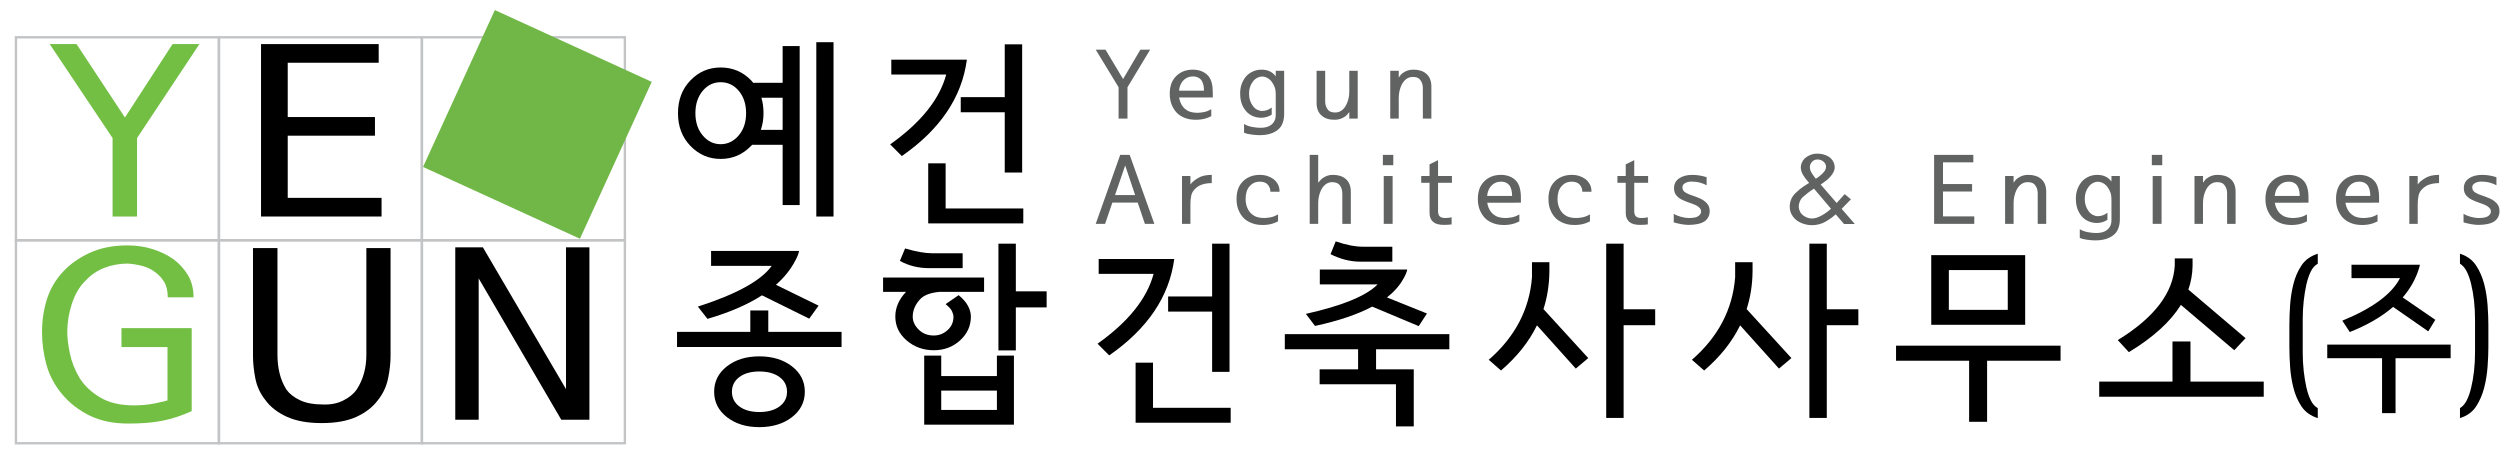 <?xml version="1.0" encoding="utf-8"?>
<!-- Generator: Adobe Illustrator 16.0.0, SVG Export Plug-In . SVG Version: 6.00 Build 0)  -->
<!DOCTYPE svg PUBLIC "-//W3C//DTD SVG 1.1//EN" "http://www.w3.org/Graphics/SVG/1.1/DTD/svg11.dtd">
<svg version="1.1" id="Layer_1" xmlns="http://www.w3.org/2000/svg" xmlns:xlink="http://www.w3.org/1999/xlink" x="0px" y="0px"
	 width="522.72px" height="96.48px" viewBox="0 0 522.72 96.48" enable-background="new 0 0 522.72 96.48" xml:space="preserve">
<rect x="3.333" y="7.796" fill="none" stroke="#C2C4C6" stroke-width="0.5" stroke-miterlimit="10" width="42.44" height="42.44"/>
<rect x="45.773" y="7.796" fill="none" stroke="#C2C4C6" stroke-width="0.5" stroke-miterlimit="10" width="42.44" height="42.44"/>
<rect x="88.213" y="7.796" fill="none" stroke="#C2C4C6" stroke-width="0.5" stroke-miterlimit="10" width="42.44" height="42.44"/>
<rect x="88.213" y="50.237" fill="none" stroke="#C2C4C6" stroke-width="0.5" stroke-miterlimit="10" width="42.44" height="42.44"/>
<rect x="45.773" y="50.237" fill="none" stroke="#C2C4C6" stroke-width="0.5" stroke-miterlimit="10" width="42.44" height="42.44"/>
<rect x="3.333" y="50.237" fill="none" stroke="#C2C4C6" stroke-width="0.5" stroke-miterlimit="10" width="42.44" height="42.44"/>
<rect x="94.314" y="8.031" transform="matrix(0.909 0.416 -0.416 0.909 21.073 -44.431)" fill="#70B748" width="36.09" height="36.089"/>
<g>
	<path fill="#72BF44" d="M26.124,24.57l9.955-15.35h5.61L28.654,28.87v16.4h-5.115v-16.4L10.394,9.22h5.61L26.124,24.57z"/>
</g>
<g>
	<path d="M79.779,45.27h-25.2V9.22h24.6v3.9h-19.02v11.35h18.24v3.9h-18.24v13h19.62V45.27z"/>
</g>
<g>
	<g>
		<path fill="#72BF44" d="M40.466,62.162h-5.39c0-1.333-0.257-2.417-0.77-3.25c-0.514-0.833-1.155-1.517-1.925-2.051
			c-0.734-0.566-1.604-0.982-2.613-1.25c-1.009-0.266-2.026-0.433-3.052-0.5c-1.724,0-3.347,0.293-4.868,0.875
			c-1.522,0.584-2.87,1.509-4.042,2.775c-1.21,1.2-2.136,2.783-2.777,4.75c-0.642,1.967-0.963,3.934-0.963,5.9
			c0,1.233,0.183,2.733,0.55,4.5c0.366,1.767,1.045,3.483,2.035,5.149c0.99,1.567,2.411,2.909,4.263,4.025
			c1.851,1.117,4.226,1.675,7.123,1.675c1.576,0,3.08-0.15,4.51-0.45c1.43-0.3,2.255-0.5,2.475-0.6v-11.15h-9.625v-3.95h14.685
			v17.351c-2.054,0.934-4.08,1.6-6.078,2c-1.999,0.399-4.372,0.6-7.122,0.6c-3.154,0-5.867-0.558-8.14-1.675
			c-2.274-1.116-4.18-2.592-5.72-4.425c-1.577-1.866-2.677-3.925-3.3-6.175c-0.624-2.25-0.935-4.542-0.935-6.875
			c0-2.4,0.338-4.676,1.018-6.825c0.678-2.15,1.788-4.058,3.328-5.726c1.503-1.633,3.382-2.966,5.637-4
			c2.255-1.032,4.886-1.55,7.893-1.55c1.87,0,3.621,0.259,5.252,0.775c1.631,0.517,3.089,1.225,4.373,2.125
			c1.246,0.934,2.255,2.05,3.025,3.35S40.466,60.395,40.466,62.162z"/>
	</g>
	<g>
		<path d="M67.251,84.562c1.687,0.1,3.163-0.158,4.428-0.775c1.265-0.616,2.228-1.392,2.888-2.325
			c0.696-1.066,1.21-2.208,1.54-3.425c0.33-1.217,0.495-2.491,0.495-3.825v-22.35h5.06v22.55c0,1.467-0.174,3.042-0.522,4.725
			c-0.349,1.684-1.055,3.192-2.118,4.525c-1.064,1.434-2.549,2.592-4.455,3.475c-1.907,0.884-4.345,1.325-7.315,1.325
			c-2.934,0-5.362-0.441-7.287-1.325c-1.925-0.883-3.401-2.024-4.428-3.425c-1.1-1.366-1.815-2.892-2.145-4.575
			c-0.33-1.683-0.495-3.258-0.495-4.725v-22.55h5.115v22.35c0,1.334,0.146,2.608,0.44,3.825c0.293,1.217,0.77,2.358,1.43,3.425
			c0.66,0.9,1.613,1.643,2.86,2.226C63.987,84.27,65.491,84.562,67.251,84.562z"/>
	</g>
	<g>
		<path d="M123.241,87.761h-5.885l-17.27-29.55v29.55h-4.895v-36.05h5.775l17.38,29.649V51.711h4.895V87.761z"/>
	</g>
</g>
<g>
	<path d="M157.28,30.27l-0.24,0.24c-1.76,1.813-3.88,2.72-6.36,2.72c-2.454,0-4.554-0.9-6.3-2.7c-1.747-1.8-2.62-4.086-2.62-6.86
		c0-2.773,0.866-5.06,2.6-6.86c1.733-1.8,3.84-2.7,6.32-2.7c2.506,0,4.626,0.894,6.36,2.68c0.16,0.187,0.307,0.36,0.44,0.52h6.16
		V9.63h3.56v33.24h-3.56v-12.6H157.28z M156,23.669c0-1.893-0.507-3.446-1.52-4.66c-1.014-1.213-2.28-1.82-3.8-1.82
		c-1.494,0-2.747,0.607-3.76,1.82c-1.014,1.214-1.52,2.767-1.52,4.66c0,1.894,0.513,3.447,1.54,4.66
		c1.026,1.214,2.273,1.82,3.74,1.82c1.466,0,2.72-0.606,3.76-1.82C155.48,27.117,156,25.563,156,23.669z M159.64,23.669
		c0,1.254-0.187,2.414-0.56,3.48h4.56v-6.72h-4.44C159.493,21.417,159.64,22.497,159.64,23.669z M174.28,45.27h-3.6V8.83h3.6V45.27z
		"/>
</g>
<g>
	<path d="M202.16,12.47c-1.04,7.867-5.574,14.587-13.6,20.16l-2.44-2.44c6.426-4.56,10.333-9.426,11.72-14.6h-11.48v-3.12H202.16z
		 M213.959,46.709h-19.88v-12.56h3.64v9.44h16.24V46.709z M213.72,36.07h-3.64v-12.6h-9.2v-3.16h9.2V9.27h3.64V36.07z"/>
</g>
<g>
	<path d="M160.64,64.91v4.479h15.32v3.16h-34.4v-3.16h15.32V64.91H160.64z M166.36,54.349c-0.96,1.894-2.334,3.627-4.12,5.2
		l8.92,4.36l-1.96,2.72l-9.88-4.88c-3.014,1.946-6.814,3.587-11.4,4.92l-2-2.561c8.106-2.612,13.253-5.453,15.44-8.52h-12.68v-3.12
		h18.4C166.973,53.029,166.733,53.656,166.36,54.349z M149.32,81.91c0-2.16,0.893-3.934,2.68-5.32c1.786-1.387,4.04-2.08,6.76-2.08
		c2.746,0,5.02,0.693,6.82,2.08c1.8,1.387,2.7,3.16,2.7,5.32c0,2.159-0.9,3.933-2.7,5.319c-1.8,1.387-4.074,2.08-6.82,2.08
		c-2.72,0-4.974-0.693-6.76-2.08C150.213,85.842,149.32,84.069,149.32,81.91z M153.04,81.91c0,1.279,0.52,2.307,1.56,3.08
		c1.04,0.772,2.426,1.159,4.16,1.159c1.76,0,3.166-0.387,4.22-1.159c1.053-0.773,1.58-1.801,1.58-3.08c0-1.28-0.527-2.307-1.58-3.08
		c-1.054-0.773-2.46-1.16-4.22-1.16c-1.734,0-3.12,0.387-4.16,1.16S153.04,80.629,153.04,81.91z"/>
</g>
<g>
	<path d="M205.76,61.029h-9.4c-1.867,0.188-3.187,0.694-3.96,1.521c-1.04,1.12-1.56,2.347-1.56,3.68c0,0.96,0.413,1.854,1.24,2.681
		c0.826,0.826,1.88,1.239,3.16,1.239c1.093,0,2.053-0.373,2.88-1.12c0.826-0.746,1.24-1.68,1.24-2.8c0-0.319-0.1-0.7-0.3-1.14
		c-0.2-0.44-0.646-0.94-1.34-1.5l2.72-1.88c0.906,0.747,1.56,1.5,1.96,2.26c0.4,0.76,0.6,1.5,0.6,2.22
		c0,1.947-0.753,3.607-2.26,4.98c-1.507,1.374-3.34,2.06-5.5,2.06c-2.187,0-4.074-0.68-5.66-2.04c-1.587-1.359-2.38-3.026-2.38-5
		c0-1.866,0.746-3.586,2.24-5.16h-4.8v-3h21.12V61.029z M201.28,56.069h-6.96c-2.294,0-4.347-0.506-6.16-1.52l1.08-2.6
		c2.293,0.666,4.146,1,5.56,1h6.48V56.069z M212,88.79h-18.76v-14.44h3.56v4.28h11.64v-4.28H212V88.79z M208.44,85.709v-4.04H196.8
		v4.04H208.44z M218.84,64.269h-6.44v9h-3.64V50.95h3.64v9.96h6.44V64.269z"/>
</g>
<g>
	<path d="M245.52,54.149c-1.04,7.867-5.574,14.587-13.6,20.16l-2.44-2.439c6.426-4.561,10.333-9.427,11.72-14.601h-11.48v-3.12
		H245.52z M257.32,88.389h-19.88V75.83h3.64v9.439h16.24V88.389z M257.08,77.75h-3.64V65.149h-9.2V61.99h9.2V50.95h3.64V77.75z"/>
</g>
<g>
	<path d="M283.96,77.229v-4.2h-15.32V69.87h34.4v3.159h-15.32v4.2h7.88v11.92h-3.72v-8.8h-15.96v-3.12H283.96z M293.439,58.269
		c-0.773,1.414-1.92,2.721-3.439,3.92l8.359,3.36l-1.72,2.64l-9.72-4.08c-3.067,1.627-7.054,2.975-11.96,4.04l-1.92-2.52
		c7.626-1.706,12.626-3.76,15-6.16h-12.08v-3.12h18.28C294.133,56.91,293.866,57.549,293.439,58.269z M291.12,54.709h-6.721
		c-2.054,0-4.119-0.521-6.199-1.561l1.08-2.68c2.159,0.747,4.093,1.12,5.8,1.12h6.04V54.709z"/>
</g>
<g>
	<path d="M322.721,64.629l9.359,10.24l-2.6,2.199l-8.12-9.04c-1.68,3.44-4.187,6.587-7.521,9.44l-2.56-2.24
		c5.493-4.772,8.506-10.52,9.04-17.239v-3.16h3.64v1.92C323.934,59.523,323.521,62.149,322.721,64.629z M346.08,67.99h-6.6v19.399
		h-3.641V50.95h3.641v13.72h6.6V67.99z"/>
</g>
<g>
	<path d="M365.2,64.629l9.359,10.24l-2.6,2.199l-8.12-9.04c-1.68,3.44-4.187,6.587-7.521,9.44l-2.56-2.24
		c5.493-4.772,8.506-10.52,9.04-17.239v-3.16h3.64v1.92C366.413,59.523,366,62.149,365.2,64.629z M388.56,67.99h-6.6v19.399h-3.641
		V50.95h3.641v13.72h6.6V67.99z"/>
</g>
<g>
	<path d="M430.84,75.429h-15.36v12.76h-3.76v-12.76h-15.28v-3.16h34.4V75.429z M423.439,67.91H403.8V53.349h19.64V67.91z
		 M419.8,64.79v-8.32h-12.32v8.32H419.8z"/>
</g>
<g>
	<path d="M473.32,82.95h-34.4v-3.16h15.32v-8.4H458v8.4h15.32V82.95z M457.561,60.549l11.96,10.16l-2.36,2.52L456,63.75
		c-2.187,3.52-5.813,6.813-10.88,9.88l-2.32-2.521c7.653-4.692,11.627-9.906,11.92-15.64v-1.44h3.721v1.561
		C458.413,57.296,458.12,58.95,457.561,60.549z"/>
</g>
<g>
	<g>
		<path d="M481.471,73.673c0,1.345,0.069,2.646,0.21,3.906c0.14,1.26,0.33,2.418,0.569,3.475c0.24,1.032,0.545,1.92,0.915,2.664
			c0.37,0.743,0.855,1.283,1.455,1.619v2.089c-1.5-0.48-2.635-1.297-3.404-2.448c-0.771-1.152-1.335-2.46-1.695-3.924
			c-0.36-1.416-0.59-2.886-0.69-4.41c-0.1-1.524-0.149-2.898-0.149-4.122v-4.536c0-1.248,0.05-2.634,0.149-4.158
			c0.101-1.523,0.33-2.993,0.69-4.41c0.36-1.463,0.925-2.771,1.695-3.924c0.77-1.151,1.904-1.968,3.404-2.448v2.089
			c-0.6,0.336-1.085,0.876-1.455,1.619c-0.37,0.744-0.675,1.633-0.915,2.664c-0.239,1.057-0.43,2.214-0.569,3.475
			c-0.141,1.26-0.21,2.574-0.21,3.941V73.673z"/>
		<path d="M512.4,74.898H500.88v11.483h-2.82V74.898H486.6v-2.844H512.4V74.898z M505.47,57.042c-0.7,1.849-1.729,3.564-3.09,5.148
			l6.811,4.68l-1.471,2.412l-7.35-5.112c-2.36,2.041-5.381,3.793-9.061,5.257l-1.56-2.376c6.319-2.593,10.34-5.557,12.06-8.893
			h-10.14V55.35h14.311C505.88,55.831,505.71,56.394,505.47,57.042z"/>
		<path d="M517.5,73.673v-6.84c0-1.367-0.07-2.682-0.21-3.941c-0.141-1.261-0.341-2.418-0.6-3.475
			c-0.24-1.031-0.551-1.92-0.931-2.664c-0.38-0.743-0.85-1.283-1.41-1.619v-2.089c1.48,0.48,2.6,1.297,3.36,2.448
			c0.76,1.152,1.33,2.461,1.71,3.924c0.36,1.417,0.595,2.887,0.705,4.41c0.109,1.524,0.165,2.91,0.165,4.158v4.536
			c0,1.224-0.056,2.598-0.165,4.122c-0.11,1.524-0.345,2.994-0.705,4.41c-0.38,1.464-0.945,2.771-1.695,3.924
			c-0.75,1.151-1.875,1.968-3.375,2.448v-2.089c0.561-0.336,1.03-0.876,1.41-1.619c0.38-0.744,0.69-1.632,0.931-2.664
			c0.259-1.057,0.459-2.215,0.6-3.475C517.43,76.32,517.5,75.018,517.5,73.673z"/>
	</g>
</g>
<g>
	<path fill="#616363" d="M234.822,16.523l3.62-6.14h2.04l-4.74,7.86v6.56h-1.86v-6.56l-4.78-7.86h2.04L234.822,16.523z"/>
</g>
<g>
	<path fill="#616363" d="M246.542,20.383c0,0.027,0.007,0.053,0.02,0.08c0.04,0.307,0.12,0.607,0.24,0.9
		c0.133,0.36,0.327,0.697,0.58,1.01c0.253,0.313,0.613,0.597,1.08,0.85c0.16,0.08,0.41,0.16,0.75,0.24
		c0.34,0.08,0.723,0.12,1.15,0.12c0.333,0,0.76-0.043,1.28-0.13c0.52-0.086,1.06-0.296,1.62-0.63v1.46
		c-0.64,0.333-1.293,0.554-1.96,0.66c-0.667,0.107-1.347,0.127-2.04,0.06c-0.613-0.053-1.2-0.203-1.76-0.45
		c-0.56-0.247-1.027-0.557-1.4-0.93c-0.44-0.44-0.803-0.997-1.09-1.67c-0.287-0.673-0.43-1.463-0.43-2.37c0-0.733,0.1-1.4,0.3-2
		c0.2-0.6,0.52-1.127,0.96-1.58c0.4-0.44,0.9-0.79,1.5-1.05c0.6-0.26,1.293-0.39,2.08-0.39c0.667,0,1.28,0.113,1.84,0.34
		c0.56,0.227,1.026,0.56,1.4,1c0.613,0.733,0.92,1.86,0.92,3.38v1.1H246.542z M246.521,18.963h5.22c0-0.84-0.153-1.527-0.46-2.06
		c-0.173-0.28-0.417-0.503-0.73-0.67c-0.313-0.167-0.69-0.25-1.13-0.25c-0.84,0-1.54,0.313-2.1,0.94
		C246.868,17.443,246.602,18.123,246.521,18.963z"/>
	<path fill="#616363" d="M268.502,23.563c0.039,1.653-0.4,2.846-1.32,3.58c-0.934,0.746-2.2,1.12-3.8,1.12
		c-0.494,0-1.067-0.043-1.721-0.13c-0.653-0.087-1.167-0.217-1.54-0.39v-1.82c0.48,0.293,1.041,0.5,1.68,0.62
		c0.64,0.12,1.227,0.18,1.76,0.18c0.986,0,1.746-0.22,2.28-0.66c0.533-0.44,0.826-0.993,0.88-1.66c0.013-0.106,0.02-0.207,0.02-0.3
		v-4.48c0-0.533-0.076-1.003-0.229-1.41s-0.357-0.783-0.61-1.13c-0.24-0.32-0.54-0.58-0.899-0.78c-0.36-0.2-0.728-0.3-1.101-0.3
		c-0.347,0-0.696,0.093-1.05,0.28c-0.354,0.187-0.65,0.447-0.89,0.78c-0.268,0.36-0.468,0.743-0.601,1.15s-0.199,0.87-0.199,1.39
		s0.069,0.987,0.209,1.4c0.141,0.414,0.337,0.793,0.591,1.14c0.239,0.347,0.536,0.61,0.89,0.79c0.354,0.18,0.703,0.27,1.05,0.27
		c0.693,0,1.36-0.24,2-0.72v1.48c-0.68,0.44-1.42,0.66-2.22,0.66c-0.587,0-1.16-0.117-1.72-0.35c-0.561-0.233-1.034-0.577-1.42-1.03
		c-0.387-0.44-0.69-0.96-0.91-1.56c-0.22-0.6-0.33-1.326-0.33-2.18c0-0.667,0.093-1.273,0.28-1.82c0.187-0.546,0.46-1.06,0.82-1.54
		c0.373-0.48,0.856-0.863,1.45-1.15c0.593-0.287,1.236-0.43,1.93-0.43c1.293,0,2.28,0.467,2.96,1.4v-1.16h1.761V23.563z"/>
	<path fill="#616363" d="M275.281,14.803h1.8v6.4c0,0.694,0.193,1.28,0.58,1.76c0.293,0.374,0.807,0.56,1.54,0.56
		c0.641,0,1.2-0.247,1.681-0.74c0.479-0.493,0.84-1.22,1.079-2.18c0.054-0.24,0.094-0.477,0.12-0.71
		c0.027-0.233,0.04-0.477,0.04-0.73v-4.36h1.761v10h-1.761v-1.38c-0.319,0.44-0.593,0.74-0.819,0.9
		c-0.681,0.48-1.428,0.72-2.24,0.72c-1.174,0-2.073-0.287-2.7-0.86c-0.72-0.6-1.08-1.493-1.08-2.68V14.803z"/>
	<path fill="#616363" d="M299.282,24.803h-1.78v-6.4c0-0.693-0.2-1.28-0.601-1.76c-0.279-0.374-0.786-0.56-1.52-0.56
		c-0.64,0-1.203,0.247-1.69,0.74c-0.486,0.494-0.843,1.22-1.069,2.18c-0.054,0.24-0.094,0.477-0.12,0.71
		c-0.027,0.233-0.04,0.477-0.04,0.73v4.36h-1.78v-10h1.78v1.4c0.267-0.413,0.54-0.72,0.82-0.92c0.68-0.493,1.426-0.733,2.239-0.72
		c1.146,0,2.047,0.287,2.7,0.86c0.707,0.6,1.061,1.494,1.061,2.68V24.803z"/>
</g>
<g>
	<g>
		<path fill="#616363" d="M231.062,46.803h-1.96l5.12-14.42h1.98l5.16,14.42h-1.98l-1.5-4.44h-5.3L231.062,46.803z M237.342,40.783
			l-2.08-6.18l-2.12,6.18H237.342z"/>
		<path fill="#616363" d="M253.362,38.283c-0.507,0-0.983,0.047-1.43,0.14s-0.85,0.233-1.21,0.42c-0.36,0.2-0.697,0.474-1.01,0.82
			c-0.313,0.347-0.523,0.747-0.63,1.2c-0.12,0.547-0.18,1.147-0.18,1.8v4.14h-1.76v-10h1.76v1.76c0.346-0.48,0.9-0.94,1.66-1.38
			c0.707-0.413,1.64-0.62,2.8-0.62V38.283z"/>
		<path fill="#616363" d="M267.542,40.083h-1.92c0-0.56-0.181-1.05-0.54-1.47c-0.36-0.42-0.927-0.63-1.7-0.63
			c-0.84,0-1.54,0.317-2.101,0.95c-0.56,0.634-0.839,1.523-0.839,2.67c0,0.28,0.023,0.57,0.07,0.87c0.046,0.3,0.13,0.597,0.25,0.89
			c0.12,0.347,0.311,0.68,0.57,1s0.623,0.607,1.09,0.86c0.16,0.08,0.41,0.16,0.75,0.24s0.723,0.12,1.149,0.12
			c0.334,0,0.757-0.043,1.271-0.13c0.513-0.086,1.057-0.296,1.63-0.63v1.46c-0.64,0.333-1.293,0.554-1.96,0.66
			c-0.667,0.107-1.347,0.127-2.04,0.06c-0.587-0.053-1.17-0.207-1.75-0.46s-1.05-0.56-1.41-0.92c-0.44-0.44-0.803-0.997-1.09-1.67
			c-0.287-0.673-0.43-1.463-0.43-2.37c0-0.733,0.1-1.4,0.3-2c0.2-0.6,0.52-1.127,0.96-1.58c0.4-0.44,0.91-0.79,1.53-1.05
			c0.62-0.26,1.316-0.39,2.09-0.39c0.586,0,1.116,0.08,1.59,0.24c0.473,0.16,0.903,0.38,1.29,0.66c0.36,0.293,0.656,0.65,0.89,1.07
			S267.542,39.47,267.542,40.083z"/>
		<path fill="#616363" d="M282.441,46.803h-1.78v-6.4c-0.014-0.693-0.214-1.28-0.601-1.76c-0.279-0.347-0.786-0.533-1.52-0.56
			c-0.64,0-1.203,0.247-1.69,0.74c-0.486,0.494-0.843,1.22-1.069,2.18c-0.054,0.24-0.094,0.477-0.12,0.71
			c-0.027,0.233-0.04,0.477-0.04,0.73v4.36h-1.78v-14.42h1.78v5.82c0.347-0.44,0.64-0.747,0.88-0.92
			c0.68-0.493,1.406-0.733,2.18-0.72c1.146,0,2.047,0.287,2.7,0.86c0.707,0.6,1.061,1.494,1.061,2.68V46.803z"/>
		<path fill="#616363" d="M291.321,34.543h-2.18v-2.16h2.18V34.543z M291.182,46.803h-1.86v-10h1.86V46.803z"/>
		<path fill="#616363" d="M303.582,38.223h-2.9v5.22c0,0.307,0,0.587,0,0.84c0,0.253,0.06,0.5,0.18,0.74
			c0.106,0.187,0.267,0.327,0.48,0.42c0.213,0.093,0.486,0.14,0.82,0.14c0.399,0,0.853-0.047,1.359-0.14v1.48
			c-0.467,0.067-1.014,0.1-1.64,0.1c-1.014,0-1.764-0.213-2.25-0.64c-0.487-0.427-0.73-1.053-0.73-1.88v-6.28h-1.739v-1.42h1.739
			v-2.44l1.78-0.88v3.32h2.9V38.223z"/>
		<path fill="#616363" d="M310.962,42.383c0,0.027,0.006,0.053,0.02,0.08c0.04,0.307,0.12,0.607,0.24,0.9
			c0.133,0.36,0.326,0.697,0.58,1.01c0.253,0.313,0.613,0.597,1.08,0.85c0.16,0.08,0.41,0.16,0.75,0.24s0.723,0.12,1.149,0.12
			c0.334,0,0.761-0.043,1.28-0.13c0.521-0.086,1.061-0.296,1.62-0.63v1.46c-0.64,0.333-1.293,0.554-1.96,0.66
			c-0.667,0.107-1.347,0.127-2.04,0.06c-0.613-0.053-1.2-0.203-1.76-0.45c-0.561-0.247-1.027-0.557-1.4-0.93
			c-0.439-0.44-0.804-0.997-1.09-1.67c-0.287-0.673-0.43-1.463-0.43-2.37c0-0.733,0.1-1.4,0.3-2c0.2-0.6,0.52-1.127,0.96-1.58
			c0.4-0.44,0.9-0.79,1.5-1.05c0.6-0.26,1.293-0.39,2.08-0.39c0.666,0,1.28,0.113,1.84,0.34c0.56,0.227,1.026,0.56,1.4,1
			c0.612,0.733,0.92,1.86,0.92,3.38v1.1H310.962z M310.941,40.963h5.221c0-0.84-0.154-1.527-0.461-2.06
			c-0.173-0.28-0.416-0.503-0.729-0.67c-0.313-0.167-0.69-0.25-1.13-0.25c-0.84,0-1.54,0.313-2.101,0.94
			C311.288,39.443,311.021,40.123,310.941,40.963z"/>
		<path fill="#616363" d="M332.762,40.083h-1.92c0-0.56-0.181-1.05-0.54-1.47c-0.36-0.42-0.927-0.63-1.7-0.63
			c-0.84,0-1.54,0.317-2.101,0.95c-0.56,0.634-0.84,1.523-0.84,2.67c0,0.28,0.023,0.57,0.07,0.87c0.047,0.3,0.13,0.597,0.25,0.89
			c0.12,0.347,0.31,0.68,0.57,1c0.26,0.32,0.623,0.607,1.09,0.86c0.16,0.08,0.41,0.16,0.75,0.24s0.723,0.12,1.149,0.12
			c0.334,0,0.757-0.043,1.271-0.13c0.513-0.086,1.057-0.296,1.63-0.63v1.46c-0.64,0.333-1.293,0.554-1.96,0.66
			c-0.667,0.107-1.347,0.127-2.04,0.06c-0.587-0.053-1.17-0.207-1.75-0.46s-1.05-0.56-1.41-0.92c-0.439-0.44-0.804-0.997-1.09-1.67
			c-0.287-0.673-0.43-1.463-0.43-2.37c0-0.733,0.1-1.4,0.3-2c0.2-0.6,0.52-1.127,0.96-1.58c0.4-0.44,0.91-0.79,1.53-1.05
			c0.62-0.26,1.316-0.39,2.09-0.39c0.586,0,1.116,0.08,1.59,0.24c0.473,0.16,0.903,0.38,1.29,0.66c0.36,0.293,0.656,0.65,0.89,1.07
			S332.762,39.47,332.762,40.083z"/>
		<path fill="#616363" d="M344.602,38.223h-2.9v5.22c0,0.307,0,0.587,0,0.84c0,0.253,0.06,0.5,0.18,0.74
			c0.106,0.187,0.267,0.327,0.48,0.42c0.213,0.093,0.486,0.14,0.82,0.14c0.399,0,0.853-0.047,1.359-0.14v1.48
			c-0.467,0.067-1.014,0.1-1.64,0.1c-1.014,0-1.764-0.213-2.25-0.64c-0.487-0.427-0.73-1.053-0.73-1.88v-6.28h-1.739v-1.42h1.739
			v-2.44l1.78-0.88v3.32h2.9V38.223z"/>
		<path fill="#616363" d="M357.481,44.143c0,0.427-0.087,0.82-0.261,1.18c-0.173,0.36-0.42,0.66-0.739,0.9
			c-0.36,0.267-0.837,0.467-1.431,0.6c-0.593,0.133-1.257,0.2-1.989,0.2c-0.813,0-1.848-0.173-3.101-0.52v-1.82
			c0.32,0.24,0.8,0.45,1.44,0.63c0.64,0.18,1.193,0.27,1.66,0.27c0.813,0,1.413-0.087,1.8-0.26c0.547-0.293,0.82-0.653,0.82-1.08
			c0-0.293-0.101-0.546-0.301-0.76c-0.199-0.213-0.453-0.4-0.76-0.56c-0.333-0.16-0.773-0.33-1.32-0.51
			c-0.547-0.18-1.066-0.39-1.56-0.63c-0.427-0.187-0.82-0.477-1.18-0.87c-0.36-0.393-0.54-0.917-0.54-1.57
			c0-0.88,0.356-1.563,1.069-2.05c0.714-0.487,1.63-0.73,2.75-0.73c0.974,0,1.974,0.16,3,0.48v1.7c-0.319-0.2-0.763-0.38-1.33-0.54
			c-0.566-0.16-1.177-0.24-1.829-0.24c-0.508,0-0.95,0.107-1.33,0.32c-0.381,0.213-0.57,0.507-0.57,0.88
			c0,0.267,0.057,0.487,0.17,0.66c0.113,0.173,0.316,0.347,0.61,0.52c0.267,0.16,0.716,0.347,1.35,0.56
			c0.633,0.213,1.184,0.427,1.65,0.64c0.506,0.227,0.953,0.553,1.34,0.98S357.481,43.49,357.481,44.143z"/>
		<path fill="#616363" d="M383.84,44.823c-0.587,0.52-1.239,0.994-1.96,1.42c-0.92,0.56-1.927,0.84-3.02,0.84
			c-0.854,0-1.68-0.19-2.48-0.57c-0.8-0.38-1.406-0.963-1.819-1.75c-0.334-0.693-0.431-1.45-0.29-2.27
			c0.14-0.82,0.517-1.523,1.13-2.11c0.666-0.64,1.263-1.126,1.79-1.46c0.526-0.333,0.883-0.56,1.07-0.68
			c-0.561-0.626-0.978-1.173-1.25-1.64c-0.273-0.467-0.431-0.913-0.471-1.34c-0.04-0.426,0.021-0.83,0.181-1.21
			c0.159-0.38,0.38-0.703,0.659-0.97c0.334-0.293,0.724-0.527,1.17-0.7c0.447-0.173,0.924-0.26,1.431-0.26
			c0.413,0,0.833,0.053,1.26,0.16c0.427,0.107,0.813,0.273,1.16,0.5c0.347,0.24,0.63,0.543,0.85,0.91
			c0.221,0.367,0.344,0.79,0.37,1.27c0,0.454-0.167,0.93-0.5,1.43s-0.76,0.95-1.28,1.35c-0.387,0.307-0.773,0.587-1.159,0.84
			l3.34,3.86c0.533-0.56,1.093-1.18,1.68-1.86l1.3,1.1c-0.653,0.694-1.3,1.354-1.939,1.98l2.76,3.18h-2.26L383.84,44.823z
			 M379.28,39.443c-0.827,0.52-1.627,1.127-2.4,1.82c-0.333,0.333-0.569,0.773-0.71,1.32c-0.14,0.547-0.083,1.08,0.17,1.6
			c0.16,0.4,0.483,0.75,0.971,1.05c0.486,0.3,1.003,0.45,1.55,0.45c0.627,0,1.333-0.227,2.12-0.68c0.64-0.36,1.26-0.813,1.859-1.36
			L379.28,39.443z M381.8,34.843c0-0.387-0.173-0.733-0.52-1.04c-0.347-0.307-0.773-0.46-1.28-0.46c-0.453,0-0.83,0.164-1.13,0.49
			s-0.45,0.703-0.45,1.13s0.153,0.87,0.46,1.33s0.567,0.817,0.78,1.07c0.187-0.08,0.48-0.287,0.88-0.62
			c0.267-0.2,0.543-0.47,0.83-0.81C381.657,35.593,381.8,35.229,381.8,34.843z"/>
		<path fill="#616363" d="M412.8,46.803H404.4v-14.42h8.199v1.56h-6.34v4.54h6.08v1.56h-6.08v5.2h6.54V46.803z"/>
		<path fill="#616363" d="M427.841,46.803h-1.78v-6.4c0-0.693-0.2-1.28-0.601-1.76c-0.279-0.374-0.786-0.56-1.52-0.56
			c-0.64,0-1.203,0.247-1.69,0.74c-0.486,0.494-0.843,1.22-1.069,2.18c-0.054,0.24-0.094,0.477-0.12,0.71
			c-0.027,0.233-0.04,0.477-0.04,0.73v4.36h-1.78v-10h1.78v1.4c0.267-0.413,0.54-0.72,0.82-0.92c0.68-0.493,1.426-0.733,2.239-0.72
			c1.146,0,2.047,0.287,2.7,0.86c0.707,0.6,1.061,1.494,1.061,2.68V46.803z"/>
		<path fill="#616363" d="M443.24,45.563c0.039,1.653-0.4,2.846-1.32,3.58c-0.934,0.746-2.2,1.12-3.8,1.12
			c-0.494,0-1.067-0.044-1.721-0.13c-0.653-0.087-1.167-0.218-1.54-0.391v-1.82c0.48,0.293,1.04,0.5,1.681,0.62
			c0.64,0.12,1.227,0.18,1.76,0.18c0.986,0,1.746-0.219,2.28-0.659c0.533-0.44,0.826-0.993,0.88-1.66
			c0.013-0.106,0.02-0.207,0.02-0.3v-4.48c0-0.533-0.076-1.003-0.229-1.41s-0.357-0.783-0.61-1.13c-0.24-0.32-0.54-0.58-0.899-0.78
			c-0.36-0.2-0.728-0.3-1.101-0.3c-0.347,0-0.696,0.093-1.05,0.28c-0.354,0.187-0.65,0.447-0.89,0.78
			c-0.268,0.36-0.468,0.743-0.601,1.15s-0.2,0.87-0.2,1.39s0.07,0.987,0.21,1.4c0.141,0.414,0.337,0.793,0.591,1.14
			c0.239,0.347,0.536,0.61,0.89,0.79c0.354,0.18,0.703,0.27,1.05,0.27c0.693,0,1.36-0.24,2-0.72v1.48
			c-0.68,0.44-1.42,0.66-2.22,0.66c-0.587,0-1.16-0.117-1.72-0.35c-0.561-0.233-1.034-0.577-1.421-1.03
			c-0.387-0.44-0.689-0.96-0.909-1.56c-0.221-0.6-0.33-1.326-0.33-2.18c0-0.667,0.093-1.273,0.279-1.82
			c0.187-0.546,0.46-1.06,0.82-1.54c0.373-0.48,0.856-0.863,1.45-1.15c0.593-0.287,1.236-0.43,1.93-0.43
			c1.293,0,2.28,0.467,2.96,1.4v-1.16h1.761V45.563z"/>
		<path fill="#616363" d="M452.1,34.543h-2.18v-2.16h2.18V34.543z M451.96,46.803h-1.86v-10h1.86V46.803z"/>
		<path fill="#616363" d="M467.44,46.803h-1.78v-6.4c0-0.693-0.2-1.28-0.601-1.76c-0.279-0.374-0.786-0.56-1.52-0.56
			c-0.64,0-1.203,0.247-1.69,0.74c-0.486,0.494-0.843,1.22-1.069,2.18c-0.054,0.24-0.094,0.477-0.12,0.71
			c-0.027,0.233-0.04,0.477-0.04,0.73v4.36h-1.78v-10h1.78v1.4c0.267-0.413,0.54-0.72,0.82-0.92c0.68-0.493,1.426-0.733,2.239-0.72
			c1.146,0,2.047,0.287,2.7,0.86c0.707,0.6,1.061,1.494,1.061,2.68V46.803z"/>
		<path fill="#616363" d="M475.64,42.383c0,0.027,0.006,0.053,0.02,0.08c0.04,0.307,0.12,0.607,0.24,0.9
			c0.133,0.36,0.326,0.697,0.58,1.01c0.253,0.313,0.613,0.597,1.08,0.85c0.16,0.08,0.41,0.16,0.75,0.24s0.723,0.12,1.149,0.12
			c0.334,0,0.761-0.043,1.28-0.13c0.521-0.086,1.061-0.296,1.62-0.63v1.46c-0.64,0.333-1.293,0.554-1.96,0.66
			c-0.667,0.107-1.347,0.127-2.04,0.06c-0.613-0.053-1.2-0.203-1.76-0.45c-0.561-0.247-1.027-0.557-1.4-0.93
			c-0.439-0.44-0.804-0.997-1.09-1.67c-0.287-0.673-0.43-1.463-0.43-2.37c0-0.733,0.1-1.4,0.3-2c0.2-0.6,0.52-1.127,0.96-1.58
			c0.4-0.44,0.9-0.79,1.5-1.05c0.6-0.26,1.293-0.39,2.08-0.39c0.666,0,1.28,0.113,1.84,0.34c0.56,0.227,1.026,0.56,1.4,1
			c0.612,0.733,0.92,1.86,0.92,3.38v1.1H475.64z M475.619,40.963h5.221c0-0.84-0.154-1.527-0.461-2.06
			c-0.173-0.28-0.416-0.503-0.729-0.67c-0.313-0.167-0.69-0.25-1.13-0.25c-0.84,0-1.54,0.313-2.101,0.94
			C475.966,39.443,475.699,40.123,475.619,40.963z"/>
		<path fill="#616363" d="M490.399,42.383c0,0.027,0.006,0.053,0.02,0.08c0.04,0.307,0.12,0.607,0.24,0.9
			c0.133,0.36,0.326,0.697,0.58,1.01c0.253,0.313,0.613,0.597,1.08,0.85c0.16,0.08,0.41,0.16,0.75,0.24s0.723,0.12,1.149,0.12
			c0.334,0,0.761-0.043,1.28-0.13c0.521-0.086,1.061-0.296,1.62-0.63v1.46c-0.64,0.333-1.293,0.554-1.96,0.66
			c-0.667,0.107-1.347,0.127-2.04,0.06c-0.613-0.053-1.2-0.203-1.76-0.45c-0.561-0.247-1.027-0.557-1.4-0.93
			c-0.439-0.44-0.804-0.997-1.09-1.67c-0.287-0.673-0.43-1.463-0.43-2.37c0-0.733,0.1-1.4,0.3-2c0.2-0.6,0.52-1.127,0.96-1.58
			c0.4-0.44,0.9-0.79,1.5-1.05c0.6-0.26,1.293-0.39,2.08-0.39c0.666,0,1.28,0.113,1.84,0.34c0.56,0.227,1.026,0.56,1.4,1
			c0.612,0.733,0.92,1.86,0.92,3.38v1.1H490.399z M490.379,40.963h5.221c0-0.84-0.154-1.527-0.461-2.06
			c-0.173-0.28-0.416-0.503-0.729-0.67c-0.313-0.167-0.69-0.25-1.13-0.25c-0.84,0-1.54,0.313-2.101,0.94
			C490.726,39.443,490.459,40.123,490.379,40.963z"/>
		<path fill="#616363" d="M509.979,38.283c-0.507,0-0.983,0.047-1.43,0.14c-0.447,0.093-0.85,0.233-1.21,0.42
			c-0.36,0.2-0.697,0.474-1.01,0.82c-0.313,0.347-0.523,0.747-0.63,1.2c-0.12,0.547-0.181,1.147-0.181,1.8v4.14h-1.76v-10h1.76v1.76
			c0.347-0.48,0.9-0.94,1.66-1.38c0.707-0.413,1.641-0.62,2.8-0.62V38.283z"/>
		<path fill="#616363" d="M522.619,44.143c0,0.427-0.087,0.82-0.261,1.18c-0.173,0.36-0.42,0.66-0.739,0.9
			c-0.36,0.267-0.837,0.467-1.431,0.6c-0.593,0.133-1.257,0.2-1.989,0.2c-0.813,0-1.848-0.173-3.101-0.52v-1.82
			c0.32,0.24,0.8,0.45,1.44,0.63c0.64,0.18,1.193,0.27,1.66,0.27c0.813,0,1.413-0.087,1.8-0.26c0.547-0.293,0.82-0.653,0.82-1.08
			c0-0.293-0.101-0.546-0.301-0.76c-0.199-0.213-0.453-0.4-0.76-0.56c-0.333-0.16-0.773-0.33-1.32-0.51
			c-0.547-0.18-1.066-0.39-1.56-0.63c-0.427-0.187-0.82-0.477-1.18-0.87c-0.36-0.393-0.54-0.917-0.54-1.57
			c0-0.88,0.356-1.563,1.069-2.05c0.714-0.487,1.63-0.73,2.75-0.73c0.974,0,1.974,0.16,3,0.48v1.7c-0.319-0.2-0.763-0.38-1.33-0.54
			c-0.566-0.16-1.177-0.24-1.829-0.24c-0.508,0-0.95,0.107-1.33,0.32c-0.381,0.213-0.57,0.507-0.57,0.88
			c0,0.267,0.057,0.487,0.17,0.66c0.113,0.173,0.316,0.347,0.61,0.52c0.267,0.16,0.716,0.347,1.35,0.56
			c0.633,0.213,1.184,0.427,1.65,0.64c0.506,0.227,0.953,0.553,1.34,0.98S522.619,43.49,522.619,44.143z"/>
	</g>
</g>
</svg>
